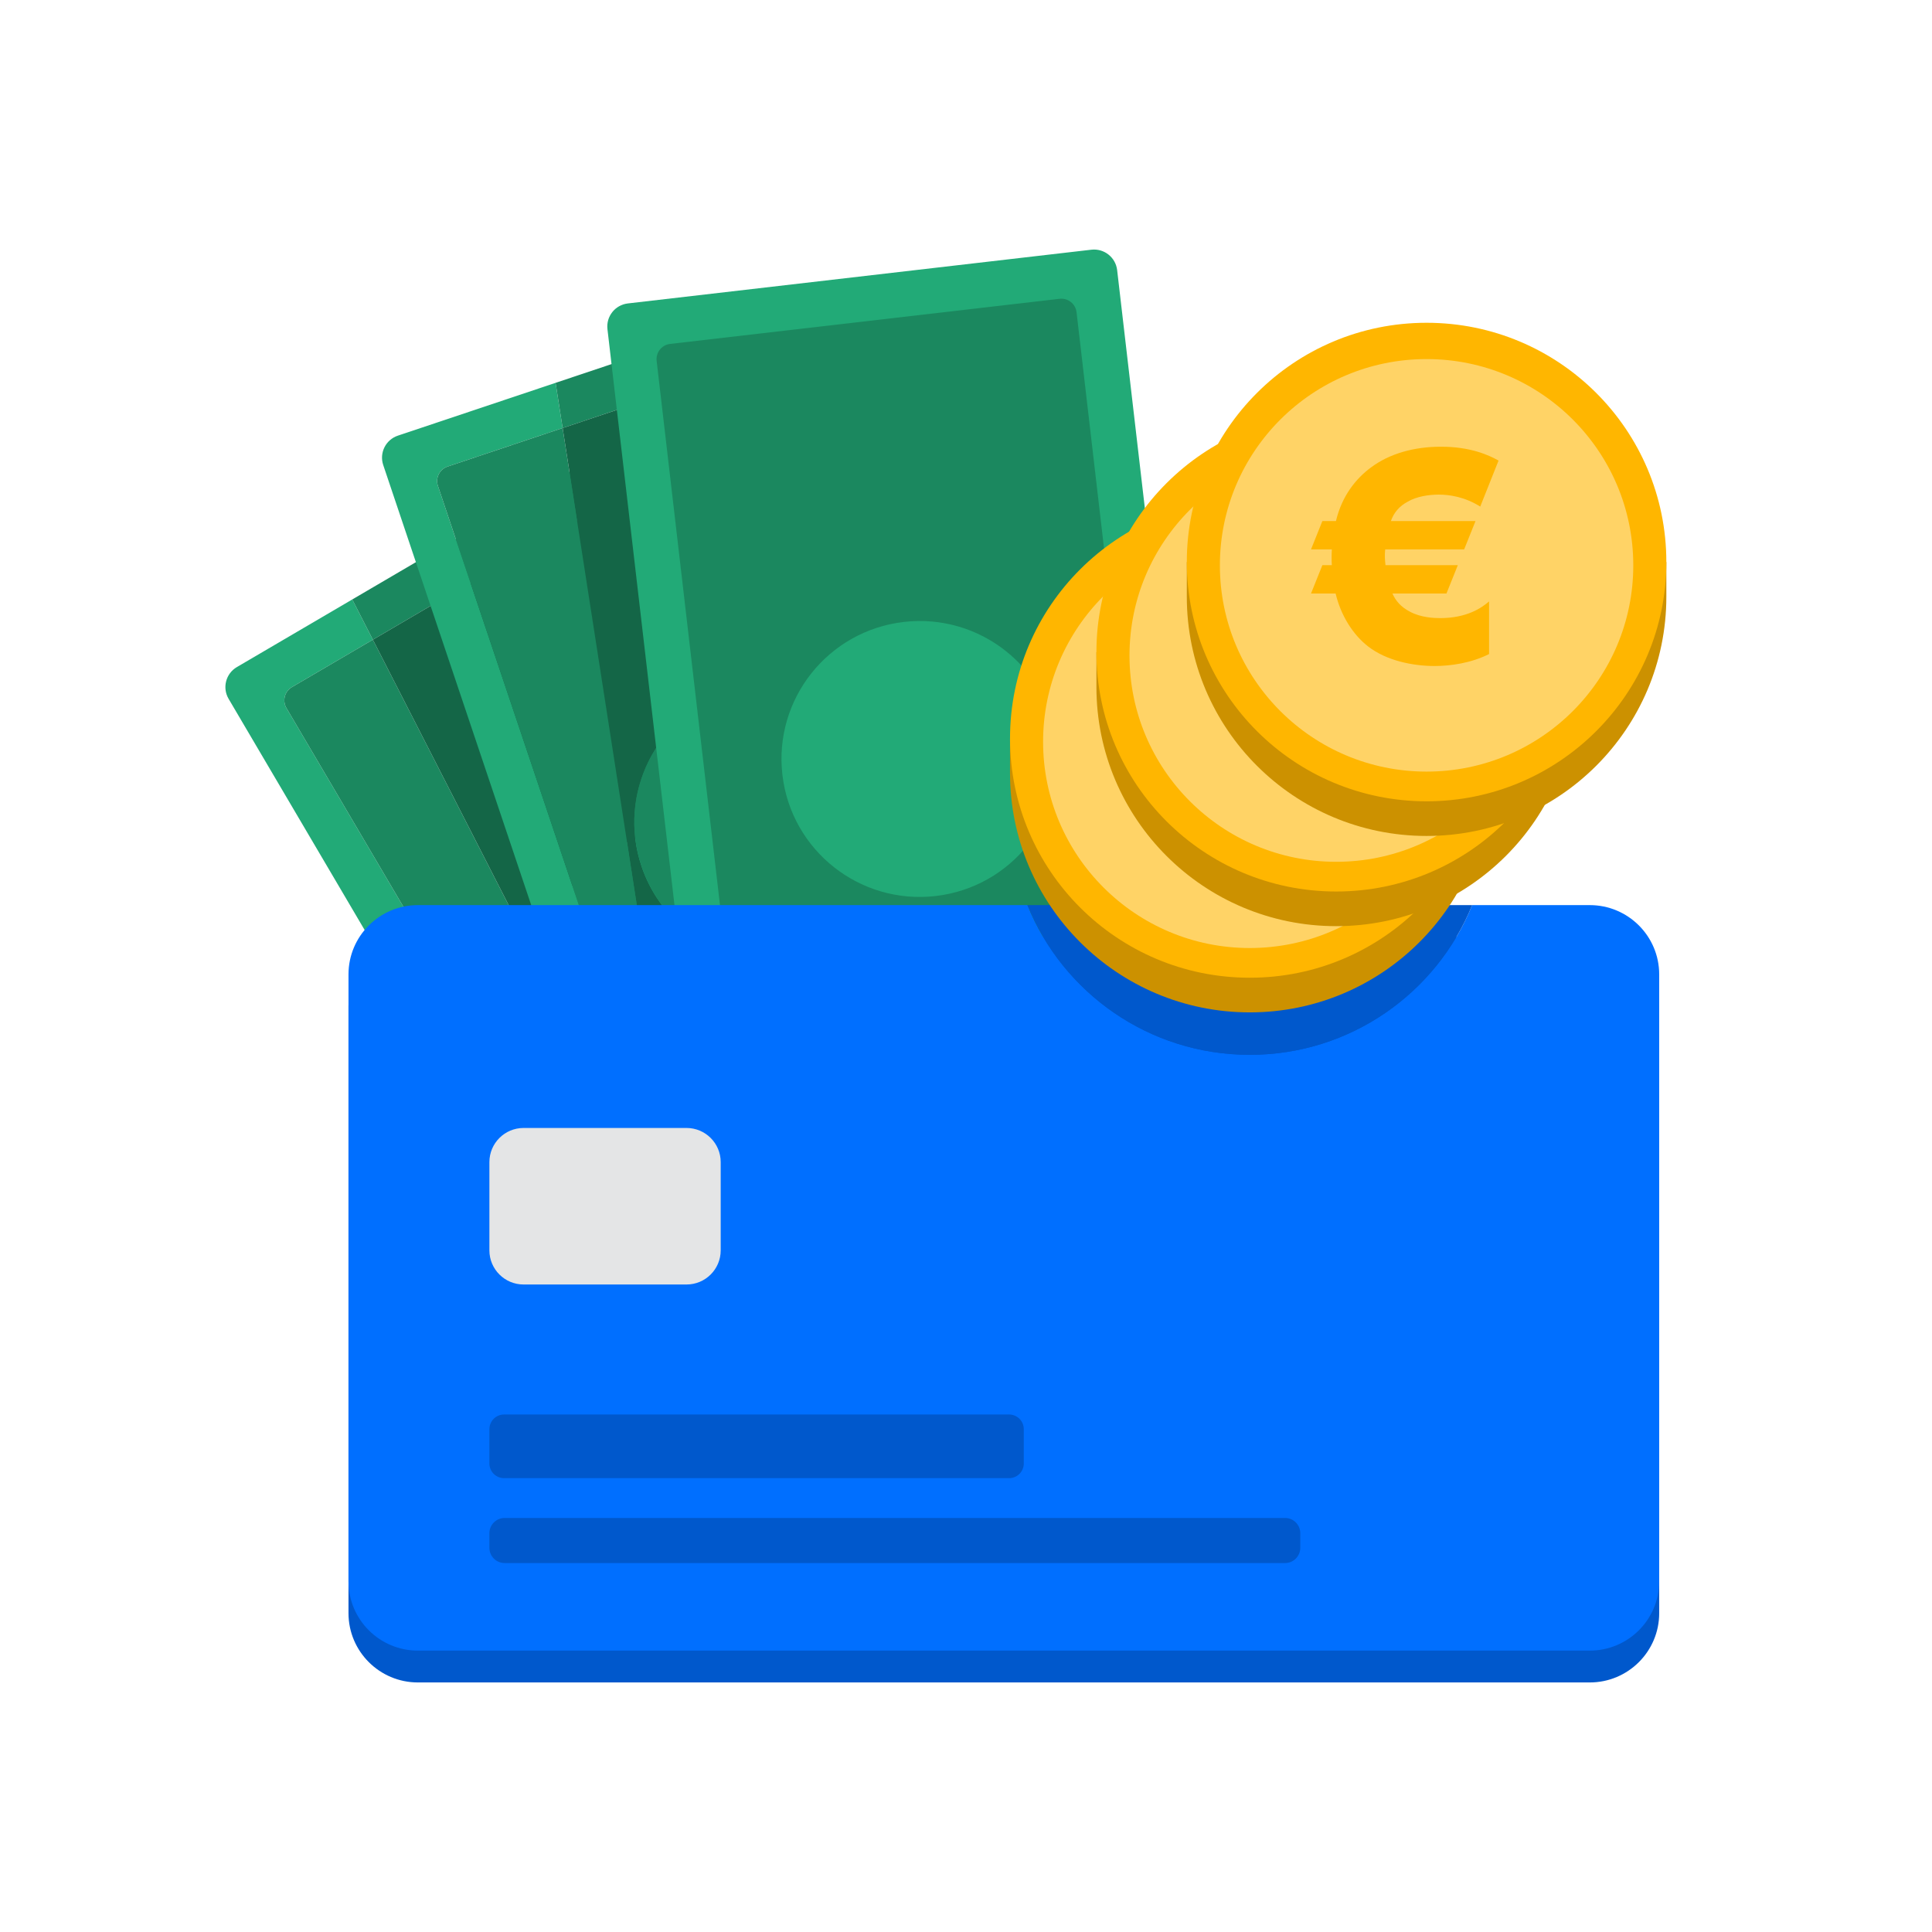 <?xml version="1.0" encoding="UTF-8"?>
<svg xmlns="http://www.w3.org/2000/svg" width="240" height="240" viewBox="0 0 240 240" fill="none">
  <path fill-rule="evenodd" clip-rule="evenodd" d="M141.644 153.648L83.364 54.604C82.556 53.231 80.786 52.771 79.41 53.578L62.249 63.633L63.467 69.416L78.261 60.748C79.167 60.217 80.334 60.52 80.866 61.424L134.458 152.501C134.991 153.406 134.687 154.57 133.781 155.101L91.781 179.711C90.875 180.242 89.708 179.939 89.176 179.035L35.584 87.958C35.051 87.053 35.355 85.889 36.262 85.358L46.318 79.465L43.761 74.466L29.426 82.866C28.051 83.671 27.59 85.438 28.398 86.811L86.679 185.855C87.486 187.228 89.257 187.688 90.632 186.881L140.616 157.593C141.991 156.787 142.452 155.021 141.644 153.648Z" fill="#22AA77"></path>
  <path fill-rule="evenodd" clip-rule="evenodd" d="M76.183 105.534C84.362 100.742 94.885 103.473 99.688 111.635C104.491 119.797 101.753 130.298 93.575 135.091C85.395 139.883 74.872 137.152 70.069 128.99C68.648 126.575 67.892 123.954 67.737 121.337L46.318 79.465L36.262 85.357C35.355 85.889 35.051 87.053 35.584 87.958L89.176 179.035C89.708 179.939 90.875 180.242 91.781 179.711L133.781 155.101C134.687 154.57 134.991 153.406 134.458 152.501L80.866 61.424C80.334 60.519 79.167 60.216 78.261 60.748L63.467 69.416L71.837 109.163C73.043 107.759 74.495 106.524 76.183 105.534Z" fill="#1B885F"></path>
  <path fill-rule="evenodd" clip-rule="evenodd" d="M93.575 135.091C101.754 130.298 104.491 119.797 99.688 111.635C94.885 103.473 84.362 100.742 76.183 105.535C74.495 106.524 73.043 107.758 71.837 109.163L74.678 122.653H68.41L67.737 121.337C67.892 123.954 68.648 126.575 70.069 128.99C74.872 137.152 85.395 139.884 93.575 135.091Z" fill="#22AA77"></path>
  <path fill-rule="evenodd" clip-rule="evenodd" d="M63.467 69.416L62.249 63.633L43.761 74.466L46.318 79.465L63.467 69.416Z" fill="#1B885F"></path>
  <path fill-rule="evenodd" clip-rule="evenodd" d="M67.737 121.337C67.477 116.937 68.929 112.55 71.837 109.163L63.467 69.416L46.318 79.465L67.737 121.337Z" fill="#146647"></path>
  <path fill-rule="evenodd" clip-rule="evenodd" d="M74.677 122.653L71.837 109.163C68.929 112.55 67.477 116.937 67.737 121.337L68.41 122.653H74.677Z" fill="#1B885F"></path>
  <path fill-rule="evenodd" clip-rule="evenodd" d="M144.65 146.423L108.036 37.533C107.529 36.023 105.891 35.21 104.378 35.717L86.296 41.771L86.846 47.497L101.776 42.498C102.772 42.164 103.852 42.7 104.186 43.695L137.855 143.826C138.189 144.821 137.652 145.897 136.655 146.231L90.481 161.692C89.484 162.026 88.405 161.49 88.07 160.495L54.402 60.364C54.067 59.369 54.604 58.292 55.601 57.959L69.892 53.174C69.454 50.358 69.145 48.375 69.018 47.557L49.426 54.117C47.914 54.623 47.099 56.257 47.606 57.767L84.22 166.657C84.728 168.167 86.365 168.98 87.878 168.473L142.83 150.073C144.343 149.567 145.157 147.933 144.65 146.423Z" fill="#22AA77"></path>
  <path fill-rule="evenodd" clip-rule="evenodd" d="M112.253 96.696C115.27 105.669 110.427 115.384 101.434 118.395C98.865 119.255 96.236 119.472 93.719 119.138L94.025 122.323H80.63C80.614 122.051 72.664 70.976 69.892 53.173L55.601 57.958C54.604 58.292 54.067 59.369 54.402 60.364L88.07 160.495C88.405 161.49 89.484 162.026 90.481 161.692L136.655 146.231C137.652 145.897 138.189 144.82 137.855 143.826L104.186 43.695C103.852 42.7 102.772 42.164 101.775 42.498L86.846 47.497L90.53 85.893C99.516 82.897 109.238 87.729 112.253 96.696Z" fill="#1B885F"></path>
  <path fill-rule="evenodd" clip-rule="evenodd" d="M101.435 118.395C110.427 115.384 115.27 105.669 112.253 96.695C109.238 87.73 99.516 82.897 90.529 85.893L93.719 119.138C96.236 119.472 98.865 119.255 101.435 118.395Z" fill="#22AA77"></path>
  <path fill-rule="evenodd" clip-rule="evenodd" d="M86.846 47.497L86.296 41.771L69.018 47.557C69.145 48.375 69.454 50.358 69.892 53.174L86.846 47.497Z" fill="#1B885F"></path>
  <path fill-rule="evenodd" clip-rule="evenodd" d="M80.63 122.323H94.025L93.719 119.138C87.428 118.303 81.845 114.008 79.69 107.599C76.673 98.626 81.516 88.91 90.508 85.9C90.516 85.898 90.523 85.896 90.53 85.893L86.846 47.497L69.892 53.173C72.664 70.976 80.614 122.051 80.63 122.323Z" fill="#146647"></path>
  <path fill-rule="evenodd" clip-rule="evenodd" d="M90.508 85.9C81.516 88.91 76.673 98.626 79.69 107.599C81.845 114.008 87.428 118.303 93.719 119.138L90.53 85.893C90.523 85.896 90.515 85.898 90.508 85.9Z" fill="#1B885F"></path>
  <path fill-rule="evenodd" clip-rule="evenodd" d="M149.517 150.836L91.941 157.509C90.356 157.693 88.922 156.56 88.739 154.978L75.46 40.889C75.276 39.307 76.411 37.876 77.996 37.693L135.572 31.02C137.157 30.836 138.591 31.969 138.775 33.55L152.054 147.64C152.238 149.222 151.102 150.653 149.517 150.836Z" fill="#22AA77"></path>
  <path fill-rule="evenodd" clip-rule="evenodd" d="M144.271 145.804L95.892 151.411C94.848 151.532 93.903 150.785 93.782 149.743L81.571 44.831C81.45 43.789 82.198 42.846 83.242 42.724L131.621 37.118C132.666 36.997 133.611 37.743 133.732 38.785L145.943 143.698C146.064 144.74 145.316 145.683 144.271 145.804Z" fill="#1B885F"></path>
  <path fill-rule="evenodd" clip-rule="evenodd" d="M131.312 92.306C132.406 101.708 125.656 110.215 116.235 111.307C106.813 112.398 98.289 105.662 97.195 96.261C96.1 86.859 102.851 78.352 112.272 77.26C121.693 76.168 130.218 82.905 131.312 92.306Z" fill="#22AA77"></path>
  <path fill-rule="evenodd" clip-rule="evenodd" d="M197.485 209H51.917C47.153 209 43.291 205.146 43.291 200.392V124.999C43.291 120.245 47.153 116.391 51.917 116.391H197.485C202.249 116.391 206.111 120.245 206.111 124.999V200.392C206.111 205.146 202.249 209 197.485 209Z" fill="#0058CC"></path>
  <path fill-rule="evenodd" clip-rule="evenodd" d="M197.485 112.436H182.879C178.466 123.34 167.761 131.035 155.253 131.035C142.745 131.035 132.039 123.34 127.626 112.436H51.917C47.153 112.436 43.291 116.29 43.291 121.044V196.437C43.291 201.191 47.153 205.045 51.917 205.045H197.485C202.249 205.045 206.111 201.191 206.111 196.437V121.044C206.111 116.29 202.249 112.436 197.485 112.436Z" fill="#006FFF"></path>
  <path fill-rule="evenodd" clip-rule="evenodd" d="M155.253 131.035C167.761 131.035 178.466 123.34 182.879 112.436H127.626C132.039 123.34 142.745 131.035 155.253 131.035Z" fill="#0058CC"></path>
  <path fill-rule="evenodd" clip-rule="evenodd" d="M85.28 159.565H65.043C62.697 159.565 60.795 157.667 60.795 155.326V144.359C60.795 142.018 62.697 140.12 65.043 140.12H85.28C87.626 140.12 89.528 142.018 89.528 144.359V155.326C89.528 157.667 87.626 159.565 85.28 159.565Z" fill="#E4E5E6"></path>
  <path fill-rule="evenodd" clip-rule="evenodd" d="M125.351 183.623H62.622C61.613 183.623 60.795 182.807 60.795 181.8V177.536C60.795 176.53 61.613 175.714 62.622 175.714H125.351C126.36 175.714 127.178 176.53 127.178 177.536V181.8C127.178 182.807 126.36 183.623 125.351 183.623Z" fill="#0058CC"></path>
  <path fill-rule="evenodd" clip-rule="evenodd" d="M159.632 194.169H62.689C61.643 194.169 60.795 193.323 60.795 192.28V190.456C60.795 189.413 61.643 188.567 62.689 188.567H159.632C160.678 188.567 161.525 189.413 161.525 190.456V192.28C161.525 193.323 160.678 194.169 159.632 194.169Z" fill="#0058CC"></path>
  <path fill-rule="evenodd" clip-rule="evenodd" d="M184.725 91.735C182.635 77.359 170.237 66.317 155.253 66.317C140.268 66.317 127.87 77.359 125.78 91.735H125.468V96.039C125.468 112.454 138.803 125.762 155.253 125.762C171.702 125.762 185.037 112.454 185.037 96.039V91.735H184.725Z" fill="#CC9100"></path>
  <path fill-rule="evenodd" clip-rule="evenodd" d="M185.037 91.734C185.037 108.15 171.702 121.457 155.253 121.457C138.803 121.457 125.468 108.15 125.468 91.734C125.468 75.319 138.803 62.012 155.253 62.012C171.702 62.012 185.037 75.319 185.037 91.734Z" fill="#FFB600"></path>
  <path fill-rule="evenodd" clip-rule="evenodd" d="M180.929 92.144C180.929 106.295 169.433 117.767 155.253 117.767C141.072 117.767 129.576 106.295 129.576 92.144C129.576 77.993 141.072 66.522 155.253 66.522C169.433 66.522 180.929 77.993 180.929 92.144Z" fill="#FFD366"></path>
  <path fill-rule="evenodd" clip-rule="evenodd" d="M163.016 103.163C160.78 104.298 158.192 104.65 156.27 104.65C153.524 104.65 150.269 103.984 147.994 102.223C146.072 100.736 144.582 98.309 143.954 95.648H140.895L142.307 92.125H143.483C143.444 91.538 143.444 90.873 143.483 90.168H140.895L142.307 86.646H143.993C144.738 83.515 146.464 81.362 148.386 79.953C150.661 78.27 153.681 77.409 157.054 77.409C160.663 77.409 162.938 78.426 164.193 79.131L161.918 84.845C159.996 83.632 158.074 83.358 156.779 83.358C155.485 83.358 154.034 83.593 152.936 84.219C151.838 84.806 151.171 85.628 150.818 86.646H161.329L159.917 90.168H150.112C150.033 90.834 150.073 91.499 150.151 92.125H159.133L157.721 95.648H151.014C151.406 96.548 152.073 97.331 153.21 97.918C154.544 98.622 156.113 98.701 156.936 98.701C160.231 98.701 162.075 97.448 163.016 96.626V103.163Z" fill="#FFB600"></path>
  <path fill-rule="evenodd" clip-rule="evenodd" d="M195.459 81.023C193.369 66.648 180.971 55.606 165.986 55.606C151.002 55.606 138.604 66.648 136.513 81.023H136.201V85.328C136.201 101.743 149.537 115.05 165.986 115.05C182.436 115.05 195.771 101.743 195.771 85.328V81.023H195.459Z" fill="#CC9100"></path>
  <path fill-rule="evenodd" clip-rule="evenodd" d="M195.771 81.024C195.771 97.439 182.436 110.746 165.986 110.746C149.537 110.746 136.201 97.439 136.201 81.024C136.201 64.608 149.537 51.301 165.986 51.301C182.436 51.301 195.771 64.608 195.771 81.024Z" fill="#FFB600"></path>
  <path fill-rule="evenodd" clip-rule="evenodd" d="M191.663 81.433C191.663 95.585 180.167 107.056 165.986 107.056C151.805 107.056 140.31 95.585 140.31 81.433C140.31 67.282 151.805 55.811 165.986 55.811C180.167 55.811 191.663 67.282 191.663 81.433Z" fill="#FFD366"></path>
  <path fill-rule="evenodd" clip-rule="evenodd" d="M173.749 92.452C171.514 93.587 168.925 93.939 167.003 93.939C164.257 93.939 161.002 93.274 158.727 91.512C156.805 90.025 155.315 87.598 154.687 84.937H151.628L153.04 81.414H154.217C154.177 80.827 154.177 80.162 154.217 79.457H151.628L153.04 75.935H154.727C155.472 72.804 157.198 70.651 159.12 69.242C161.394 67.559 164.414 66.698 167.788 66.698C171.396 66.698 173.671 67.716 174.926 68.42L172.651 74.135C170.729 72.921 168.807 72.647 167.513 72.647C166.219 72.647 164.767 72.882 163.669 73.508C162.571 74.095 161.904 74.917 161.551 75.935H172.063L170.651 79.457H160.845C160.767 80.123 160.806 80.788 160.884 81.414H169.866L168.454 84.937H161.747C162.139 85.837 162.806 86.62 163.944 87.207C165.277 87.912 166.846 87.99 167.67 87.99C170.964 87.99 172.808 86.737 173.749 85.915V92.452Z" fill="#FFB600"></path>
  <path fill-rule="evenodd" clip-rule="evenodd" d="M206.688 69.818C204.598 55.443 192.2 44.4 177.215 44.4C162.231 44.4 149.833 55.443 147.742 69.818H147.43V74.123C147.43 90.538 160.766 103.845 177.215 103.845C193.665 103.845 207 90.538 207 74.123V69.818H206.688Z" fill="#CC9100"></path>
  <path fill-rule="evenodd" clip-rule="evenodd" d="M207 69.818C207 86.233 193.665 99.541 177.215 99.541C160.765 99.541 147.43 86.233 147.43 69.818C147.43 53.403 160.765 40.096 177.215 40.096C193.665 40.096 207 53.403 207 69.818Z" fill="#FFB600"></path>
  <path fill-rule="evenodd" clip-rule="evenodd" d="M202.892 70.228C202.892 84.379 191.396 95.851 177.215 95.851C163.034 95.851 151.539 84.379 151.539 70.228C151.539 56.077 163.034 44.605 177.215 44.605C191.396 44.605 202.892 56.077 202.892 70.228Z" fill="#FFD366"></path>
  <path fill-rule="evenodd" clip-rule="evenodd" d="M184.978 81.246C182.743 82.381 180.154 82.734 178.232 82.734C175.486 82.734 172.231 82.068 169.956 80.307C168.034 78.82 166.544 76.393 165.916 73.731H162.857L164.269 70.209H165.446C165.406 69.622 165.406 68.956 165.446 68.252H162.857L164.269 64.73H165.956C166.701 61.598 168.427 59.446 170.349 58.037C172.623 56.354 175.643 55.492 179.017 55.492C182.625 55.492 184.9 56.51 186.155 57.215L183.88 62.929C181.958 61.716 180.036 61.442 178.742 61.442C177.448 61.442 175.996 61.677 174.898 62.303C173.8 62.89 173.133 63.712 172.78 64.73H183.292L181.88 68.252H172.074C171.996 68.917 172.035 69.583 172.113 70.209H181.095L179.683 73.731H172.976C173.368 74.632 174.035 75.415 175.173 76.001C176.506 76.706 178.075 76.784 178.899 76.784C182.193 76.784 184.037 75.532 184.978 74.71V81.246Z" fill="#FFB600"></path>
</svg>
